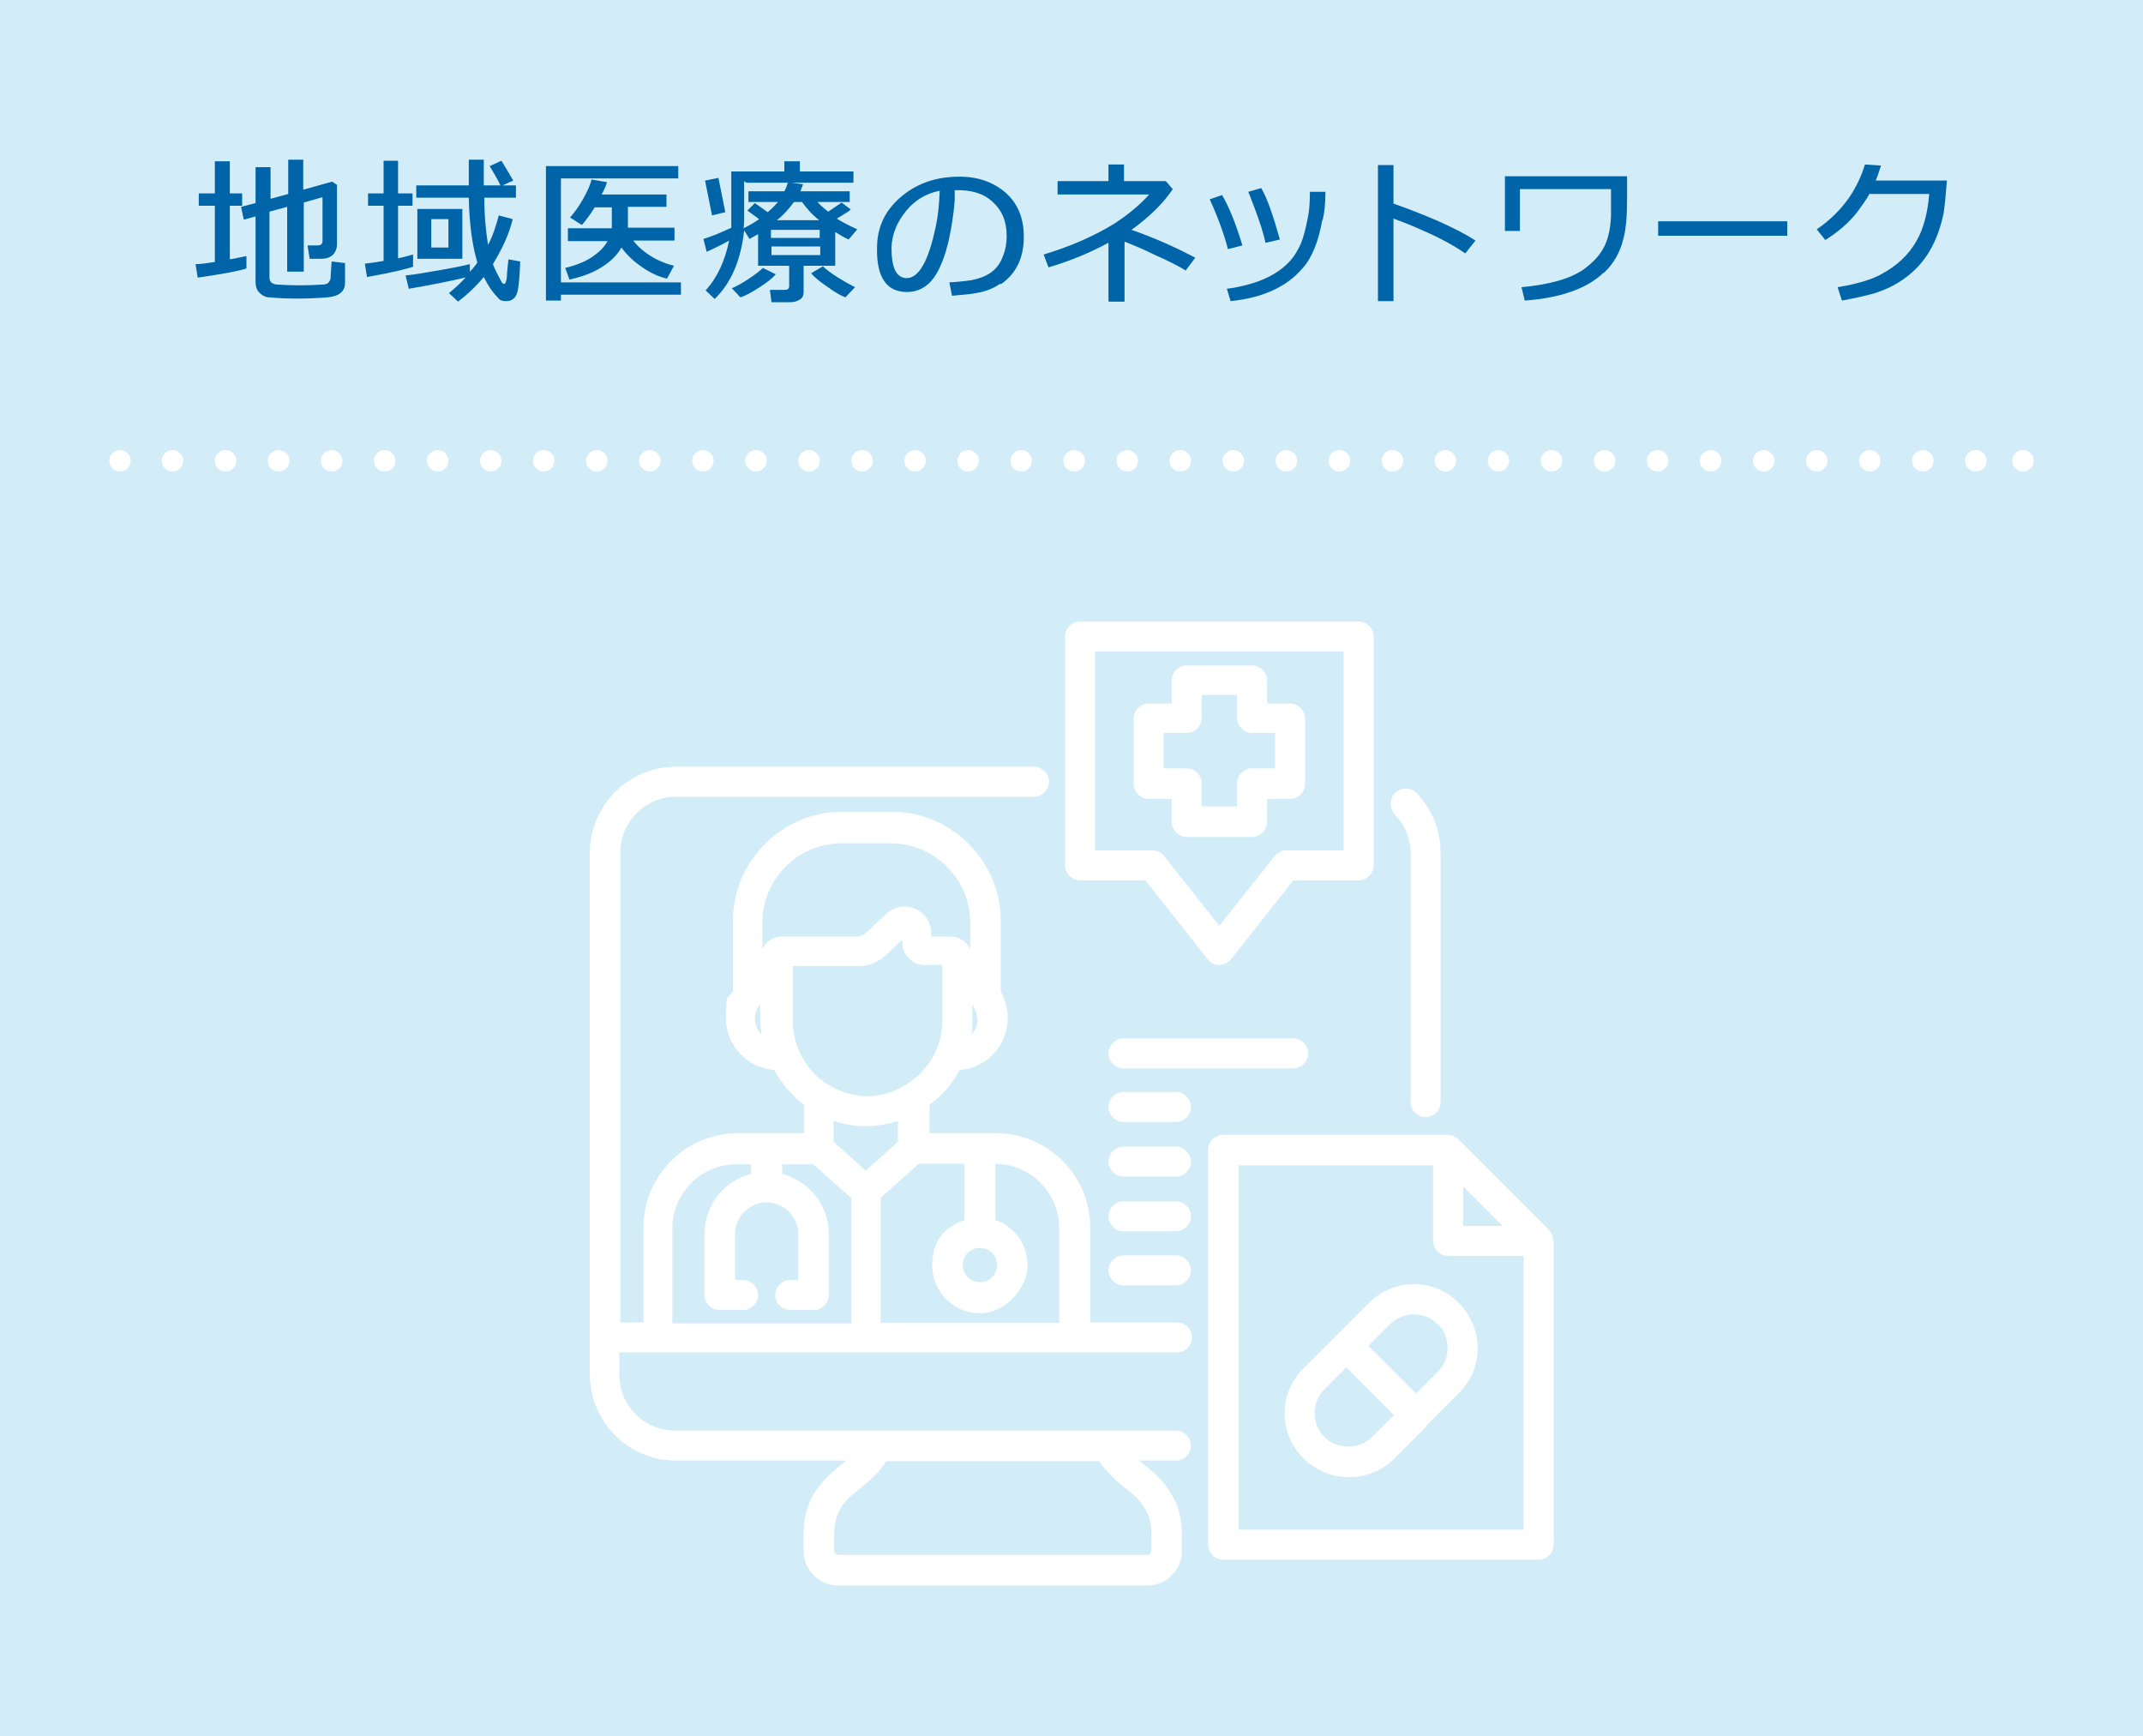 <?xml version="1.0" encoding="UTF-8"?>
<svg id="_レイヤー_1" xmlns="http://www.w3.org/2000/svg" width="400" height="324" version="1.1" viewBox="0 0 400 324">
  <!-- Generator: Adobe Illustrator 29.1.0, SVG Export Plug-In . SVG Version: 2.1.0 Build 142)  -->
  <rect width="400" height="324" style="fill: #d3edf8;"/>
  <path d="M260.4,152c-1.1-1.1-1.1-2.9,0-4s2.9-1.1,4,0c2.9,3.1,4.5,6.9,4.5,11.2v46.5c0,1.5-1.3,2.8-2.8,2.8s-2.8-1.3-2.8-2.8v-46.5c0-2.7-1.1-5.3-3-7.2h0ZM115.6,252.6v4c0,5.8,4.7,10.4,10.4,10.4h93.5c1.5,0,2.8,1.3,2.8,2.8s-1.3,2.8-2.8,2.8h-6.8c.3.3.5.4.8.7,1,.8,2.1,1.7,3.1,2.8,2.6,2.8,4,6.2,4,10v3.4c0,3.5-2.9,6.4-6.4,6.4h-57.8c-3.5,0-6.4-2.9-6.4-6.4v-3.4c0-3.9,1.3-7.2,4-10,1-1.1,2-1.9,3.1-2.8.3-.3.5-.4.8-.7h-31.7c-8.9,0-16.1-7.2-16.1-16.1v-97.3c0-8.9,7.2-16.1,16.1-16.1h66.8c1.5,0,2.8,1.3,2.8,2.8s-1.3,2.8-2.8,2.8h-66.8c-5.8,0-10.4,4.7-10.4,10.4v87.7h4.3v-17.7c0-9.7,7.9-17.6,17.6-17.6h12.4v-5.3c-2.3-1.7-4.2-4-5.6-6.5-5-.4-9-4.6-9-9.7s.4-3.5,1.3-4.9v-13.2c0-11.2,9.2-20.4,20.4-20.4h9.2c11.2,0,20.4,9.2,20.4,20.4v13.2c.8,1.4,1.3,3.1,1.3,4.9,0,5.1-4,9.4-9,9.7-1.3,2.5-3.3,4.8-5.6,6.5v5.3h12.4c9.7,0,17.6,7.9,17.6,17.6v17.7h16.2c1.5,0,2.8,1.3,2.8,2.8s-1.3,2.8-2.8,2.8h-104.3ZM185.8,217.2v10.5c3.5,1.2,6,4.5,6,8.5s-4,8.9-8.9,8.9-8.9-4-8.9-8.9,2.5-7.2,6-8.5v-10.5h-8.5l-7.1,6.3v23.4h33.3v-17.7c0-6.6-5.4-12-12-12h0ZM179.7,236.1c0,1.8,1.4,3.2,3.2,3.2s3.2-1.4,3.2-3.2-1.4-3.2-3.2-3.2-3.2,1.4-3.2,3.2ZM161.7,204.6c2.6,0,5.1-.7,7.3-2.1,0,0,.2,0,.3-.2,4-2.5,6.6-6.8,6.6-11.9v-10.3h-3.3c-2.3,0-4.2-1.9-4.2-4.2v-.5l-3.1,2.9c-1.4,1.3-3.1,2-5,2h-12.3v10.3c0,4.9,2.6,9.4,6.5,11.8,0,0,.3.2.4.2,2.1,1.3,4.6,2,7.2,2h0ZM182.4,190.2c0-.9-.3-1.7-.7-2.3,0,0,0,0,0-.2l-.2-.2v3.1c0,.8,0,1.7-.2,2.5.7-.7,1.2-1.8,1.2-2.9h0ZM142.3,172.1v5c.6-1.3,2-2.3,3.6-2.3h14.1c.5,0,.9-.2,1.3-.4l4.2-3.9c1.4-1.3,3.5-1.7,5.3-.9s3,2.5,3,4.5v.7h3.7c1.6,0,3,1,3.6,2.4v-5c0-8.2-6.7-14.8-14.8-14.8h-9.2c-8.2,0-14.8,6.7-14.8,14.8h0ZM142.1,193c0-.8-.2-1.6-.2-2.5v-3.1c-.6.7-1,1.7-1,2.7s.4,2.2,1.2,2.9ZM155.6,209.2v3.9l6,5.4,6-5.4v-3.9c-1.9.6-4,1-6,1s-4.1-.4-6-1h0ZM125.6,247h33.3v-23.4l-7.1-6.3h-5.8v1.8c5,1.3,8.7,5.8,8.7,11.2v11.4c0,1.5-1.3,2.8-2.8,2.8h-4.4c-1.5,0-2.8-1.3-2.8-2.8s1.3-2.8,2.8-2.8h1.5v-8.6c0-3.2-2.7-5.9-5.9-5.9s-5.9,2.7-5.9,5.9v8.6h1.5c1.5,0,2.8,1.3,2.8,2.8s-1.3,2.8-2.8,2.8h-4.4c-1.5,0-2.8-1.3-2.8-2.8v-11.4c0-5.4,3.7-10,8.7-11.2v-1.8h-2.7c-6.7,0-12,5.4-12,12v17.7h0ZM165.4,272.7c-1.3,2.2-3.1,3.7-4.8,5-.9.8-1.8,1.5-2.5,2.2-1.6,1.7-2.4,3.8-2.4,6.2v3.4c0,.4.4.7.7.7h57.8c.4,0,.7-.4.7-.7v-3.4c0-2.4-.8-4.4-2.4-6.2-.7-.8-1.6-1.5-2.5-2.2-1.6-1.3-3.5-2.9-4.8-5,0,0-39.8,0-39.8,0ZM198.8,161.5v-42.7c0-1.5,1.3-2.8,2.8-2.8h52c1.5,0,2.8,1.3,2.8,2.8v42.7c0,1.5-1.3,2.8-2.8,2.8h-12.2l-11.6,14.7c-.5.6-1.3,1.1-2.2,1.1s-1.7-.4-2.2-1.1l-11.6-14.7h-12.2c-1.5,0-2.8-1.3-2.8-2.8h0ZM204.4,158.7h10.7c.9,0,1.7.4,2.2,1.1l10.3,13,10.3-13c.5-.6,1.3-1.1,2.2-1.1h10.7v-37.1h-46.4v37.1h.2ZM209.7,193.8c-1.5,0-2.8,1.3-2.8,2.8s1.3,2.8,2.8,2.8h31.7c1.5,0,2.8-1.3,2.8-2.8s-1.3-2.8-2.8-2.8h-31.7ZM219.5,203.8h-9.8c-1.5,0-2.8,1.3-2.8,2.8s1.3,2.8,2.8,2.8h9.8c1.5,0,2.8-1.3,2.8-2.8s-1.3-2.8-2.8-2.8ZM219.5,214h-9.8c-1.5,0-2.8,1.3-2.8,2.8s1.3,2.8,2.8,2.8h9.8c1.5,0,2.8-1.3,2.8-2.8s-1.3-2.8-2.8-2.8ZM219.5,224.2h-9.8c-1.5,0-2.8,1.3-2.8,2.8s1.3,2.8,2.8,2.8h9.8c1.5,0,2.8-1.3,2.8-2.8s-1.3-2.8-2.8-2.8ZM219.5,234.3h-9.8c-1.5,0-2.8,1.3-2.8,2.8s1.3,2.8,2.8,2.8h9.8c1.5,0,2.8-1.3,2.8-2.8s-1.3-2.8-2.8-2.8ZM218.7,149.1h-4.3c-1.5,0-2.8-1.3-2.8-2.8v-12.2c0-1.5,1.3-2.8,2.8-2.8h4.3v-4.3c0-1.5,1.3-2.8,2.8-2.8h12.2c1.5,0,2.8,1.3,2.8,2.8v4.3h4.3c1.5,0,2.8,1.3,2.8,2.8v12.2c0,1.5-1.3,2.8-2.8,2.8h-4.3v4.3c0,1.5-1.3,2.8-2.8,2.8h-12.2c-1.5,0-2.8-1.3-2.8-2.8v-4.3ZM221.5,143.4c1.5,0,2.8,1.3,2.8,2.8v4.3h6.6v-4.3c0-1.5,1.3-2.8,2.8-2.8h4.3v-6.6h-4.3c-1.5,0-2.8-1.3-2.8-2.8v-4.3h-6.6v4.3c0,1.5-1.3,2.8-2.8,2.8h-4.3v6.6s4.3,0,4.3,0ZM290,231.6v56.7c0,1.5-1.3,2.8-2.8,2.8h-58.9c-1.5,0-2.8-1.3-2.8-2.8v-73.7c0-1.5,1.3-2.8,2.8-2.8h41.9c.7,0,1.4.3,2,.8l16.9,16.9c.5.5.8,1.3.8,2h0ZM273.1,228.8h7.4l-7.4-7.4v7.4ZM284.4,285.5v-51.1h-14.1c-1.5,0-2.8-1.3-2.8-2.8v-14.1h-36.3v68h53.2ZM272.3,243.2c4.7,4.7,4.7,12.2,0,16.8l-6,6h0c0,.2,0,0,0,.2l-6,6c-2.3,2.3-5.4,3.5-8.5,3.5s-6.1-1.2-8.5-3.5c-4.7-4.7-4.7-12.2,0-16.8l12.2-12.2c4.7-4.7,12.2-4.7,16.8,0h0ZM260.2,264.1l-8.9-8.9-4.1,4.1c-2.4,2.4-2.4,6.5,0,8.9s6.5,2.4,8.9,0l4.1-4.1ZM268.3,247.1c-1.3-1.3-2.9-1.8-4.4-1.8s-3.2.6-4.4,1.8l-4.1,4.1,8.9,8.9,4.1-4.1c2.4-2.4,2.4-6.5,0-8.9h0Z" style="fill: #fff;"/>
  <g>
    <path d="M36.9,51.8l-.4-2.5c1,0,2.1-.2,3.6-.4v-10.5h-3v-2.3h3v-6h2.8v6h2.3v2.3h-2.3v10c1.3-.2,2.4-.5,3.1-.6v2.3c-1.1.4-4.1,1-9,1.7ZM53.6,50.7v-12.1l-3.3.9v12.3c0,.7.4,1.2,1.3,1.3,2.9.2,5.8.2,8.7,0,.8,0,1.2-.4,1.4-1.1,0-.5.1-1.6.2-3.2l2.5.3v3.7c0,1.6-1.1,2.5-3.3,2.7-3.9.3-7.5.3-10.8,0-.8,0-1.4-.4-1.9-.9s-.7-1.2-.7-2v-12.2l-2.2.6-.5-2.4,2.7-.7v-6.7h2.8v5.9l3.3-.9v-6.4h2.8v5.6l5.4-1.5.9.6v11.1c0,.8-.3,1.5-.8,2-.6.5-1.3.7-2.2.7h-2.1l-.4-2.5h1.9c.6,0,.9-.3.9-.8v-8.2l-3.5,1v12.9h-2.8Z" style="fill: #0065a8;"/>
    <path d="M77.3,49.7c-1.3.5-4.3,1.2-8.8,2l-.4-2.5c1.1-.1,2.2-.3,3.5-.5v-10.3h-2.9v-2.3h2.9v-6.1h2.7v6.1h2.7v2.3h-2.7v9.8c1.1-.2,2-.5,2.8-.7v2.3ZM86.8,51.8c-2.4.6-5.9,1.3-10.5,2.1l-.6-2.5c1.4-.1,3.6-.5,6.5-1,2.9-.5,4.7-.9,5.5-1.1v1.4c.6-.6,1-1.1,1.4-1.7-.9-3-1.5-7-1.6-12.1h-9.8v-2.3h9.8v-4.8h2.8c0-.2,0,1.4,0,4.8h3.1c-.5-1.1-1.2-2.3-2-3.6l2.2-1c.5.8,1.2,2,2.2,3.7l-2,.9h2.5v2.3h-5.9c0,3.4.3,6.4.7,8.8.9-1.7,1.5-3.6,2-5.5l2.6.7c-.7,2.9-2,5.6-3.7,8.4.3.8.8,1.8,1.5,3.1.2.4.4.6.6.6s.4-.4.5-1.2c0-.5.1-1.6.3-3.4l2.2.4c-.1,2.9-.3,4.8-.5,5.6-.3,1.2-1,1.8-2.1,1.8s-1.3-.3-1.7-.8c-1-1-1.8-2.3-2.5-3.7-1.5,1.8-3.1,3.3-4.8,4.6l-1.7-1.6c1.1-.9,2.1-1.8,3.1-2.9ZM77.9,48.3v-9.3h8.4v9.3h-8.4ZM83.7,40.9h-3.2v5.3h3.2v-5.3Z" style="fill: #0065a8;"/>
    <path d="M104.7,52.7h22.4v2.3h-22.4v1.1h-2.8v-25.1h24.7v2.3h-21.9v19.4ZM106.3,52.2l-.8-2.2c2.1-.5,3.8-1.2,5.1-2.1,1.3-.9,2.2-1.8,2.8-2.9h-7.4v-2.4h8.2v-3.9h-3.2c-.9,1.5-1.8,2.6-2.4,3.3l-2.2-1.4c.8-.9,1.6-2,2.4-3.4.8-1.4,1.4-2.7,1.6-3.7l2.9.5c-.2.7-.5,1.4-1,2.3h12.1v2.3c0,0-7.2,0-7.2,0v3.9h8.7v2.4h-7.7c.6.8,1.4,1.6,2.4,2.3,1.5,1.1,3.2,1.9,5.2,2.4l-1.3,2.4c-1.4-.3-3-1-4.6-2.1-1.6-1.1-2.9-2.3-3.9-3.7-.8,1.4-2,2.6-3.6,3.6-1.7,1.1-3.6,1.8-5.8,2.3Z" style="fill: #0065a8;"/>
    <path d="M138.9,33.8v6.2c0,.9,0,1.7-.1,2.6,1-.5,1.9-1,2.9-1.7l-2.2-1.6,1.4-1.4,2.4,1.7c.7-.6,1.4-1.3,1.9-1.9h-5.5v-2h6.7c.3-.5.5-1.1.7-1.7l2.8.4c-.1.3-.3.7-.5,1.3h9.2v2h-6c.5.6,1.2,1.2,2,1.8l2.5-1.7,1.7,1.3c-.3.3-1.1.8-2.6,1.7.9.6,2.1,1.2,3.8,2l-1.6,1.9c-.9-.4-1.7-.9-2.5-1.4v6.3h-5.9v4.9c0,.6-.2,1.1-.7,1.4-.5.3-1,.5-1.7.5h-3.6l-.3-2.3h2.8c.5,0,.8-.2.8-.7v-3.8h-5.8v-5.9c-.5.3-1.1.6-1.6.9l-1-1.6c-.6,5.5-2.4,9.8-5.5,12.8l-1.7-1.6c2.2-2.4,3.6-5.5,4.4-9.3-1.6.9-3.1,1.6-4.2,2.1l-.6-2.4c1.6-.5,3.3-1.2,5.2-2.1,0-.5,0-1,0-1.5v-9h9.9v-1.9h2.9v1.9h10v2.1h-20ZM135.4,39.6l-2.5.6-1.3-6.5,2.5-.5,1.3,6.5ZM138.2,55.5l-1.6-1.7c.7-.3,1.7-.8,2.9-1.6,1.4-.9,2.4-1.7,2.9-2.2l2.4,1.2c-.6.7-1.6,1.5-3,2.4-1.4.9-2.6,1.6-3.6,1.9ZM153,42.9h-9.1v1.5h9.1v-1.5ZM144,46v1.6h9.1v-1.6h-9.1ZM144.9,41.1h8c-1.4-1.1-2.4-2.3-3.2-3.4h-1.5c-.9,1.2-1.9,2.4-3.2,3.4ZM157.8,55.5c-.8-.3-1.9-.9-3.4-2-1.5-1-2.5-1.9-3-2.5l2.2-1.3c.5.5,1.4,1.2,2.8,2.1,1.3.8,2.4,1.4,3.2,1.8l-1.8,1.9Z" style="fill: #0065a8;"/>
    <path d="M186.6,53c-1.1.8-2.6,1.4-4.4,1.7-.9.2-2.4.3-4.5.5l-.5-2.5c1.9-.1,3.3-.3,4.1-.4,1.4-.3,2.6-.7,3.6-1.4,1-.7,1.8-1.7,2.3-3.1.5-1.2.7-2.5.7-3.8,0-2.7-.9-4.8-2.7-6.4s-4.1-2.2-7-2.1c0,.3,0,1,0,1.9-.2,2.6-.6,5.1-1.1,7.4-.7,3-1.6,5.3-2.7,6.9-1.3,1.9-3.1,2.8-5.1,2.8-3.8,0-5.7-2.7-5.6-8.2,0-3.9,1.5-7,4.4-9.5,2.7-2.3,5.9-3.6,9.9-3.8,3.6-.2,6.6.6,9,2.4,2.7,2,4.1,4.9,4.1,8.8s-1.4,6.8-4.2,8.8ZM166.4,46.2c0,3.6.8,5.5,2.6,5.7,2.4.2,4.3-3,5.7-9.8.4-1.9.6-4,.7-6.5-2.5.5-4.6,1.7-6.3,3.8s-2.6,4.3-2.7,6.8Z" style="fill: #0065a8;"/>
    <path d="M206.9,56.2v-10.9c-3.3,1.8-7.1,3.4-11.2,4.6l-.9-2.4c5-1.5,9.3-3.4,13.1-5.7,2.6-1.7,4.8-3.5,6.6-5.5h-17.1v-2.5h9.5v-3.1h2.9v3.1h7.8l1.3,1.5c-1.8,2.7-4.4,5.2-7.7,7.6,4.6,1.6,8.5,3.4,11.9,5.2l-1.8,2.4c-1-.7-3-1.7-5.9-3-1.8-.9-3.7-1.7-5.5-2.4v11.2h-2.9Z" style="fill: #0065a8;"/>
    <path d="M229.2,46.5c-.7-2.7-1.8-5.8-3.4-9.3l2.3-.8c1.2,2,2.5,5.1,3.8,9.4l-2.7.7ZM246.8,41.1c-.7,4-1.9,7-3.7,9-2.9,3.4-7.4,5.5-13.4,6.1l-.7-2.3c5.1-.7,9-2.3,11.5-4.9,1-1,1.7-2.2,2.3-3.5.5-1.2.9-2.8,1.3-4.8.3-1.4.4-3.1.4-4.9h2.9c0,2.2-.2,3.9-.5,5.2ZM236.2,45.3c-.5-2.4-1.6-5.5-3.2-9.5l2.4-.7c1.1,1.8,2.2,5,3.5,9.6l-2.6.6Z" style="fill: #0065a8;"/>
    <path d="M257.2,56.1v-25.3h2.9v7.2c2.6.9,5.4,2,8.2,3.2,2.9,1.3,5.3,2.5,7.1,3.7l-1.9,2.4c-2-1.4-4.7-2.9-8.2-4.4-1.3-.6-3-1.3-5.2-2.1v15.4h-2.9Z" style="fill: #0065a8;"/>
    <path d="M299.3,50.9c-3,2.9-7.9,4.7-14.7,5.2l-.6-2.5c5.3-.5,9.2-1.6,11.7-3.4,1.2-.9,2.3-1.9,3.1-3.1,1.2-1.7,1.8-4,1.9-6.8,0-1.7,0-3.3,0-5h-17v7.8h-2.8v-10.2h22.8v4.3c0,3.1-.2,5.6-.7,7.4-.6,2.5-1.8,4.6-3.6,6.3Z" style="fill: #0065a8;"/>
    <path d="M309.5,44v-2.7h24.1v2.7h-24.1Z" style="fill: #0065a8;"/>
    <path d="M348.9,36.3c-.6,1-1.3,2-2.1,3.1-1.6,2.1-3.7,3.9-6.1,5.4l-1.6-2c2.5-1.7,4.5-3.7,6.1-6,1.2-1.8,2.2-3.8,2.9-6.1l3,.2c-.4,1.2-.7,2.2-1,2.8h13.3c-.2,2.6-.4,4.6-.6,6-1.1,5.4-3.4,9.4-7.1,12.1-1.7,1.3-3.6,2.2-5.7,2.9-1.4.4-3.5.9-6.2,1.4l-.8-2.5c3.6-.6,6.3-1.4,8.1-2.4,3-1.6,5.2-3.7,6.6-6.2,1.3-2.2,2.1-5.2,2.4-8.8h-11.3Z" style="fill: #0065a8;"/>
  </g>
  <g>
    <line x1="22.4" y1="86" x2="22.4" y2="86" style="fill: none; stroke: #fff; stroke-linecap: round; stroke-miterlimit: 10; stroke-width: 4px;"/>
    <line x1="32.2" y1="86" x2="372.7" y2="86" style="fill: none; stroke: #fff; stroke-dasharray: 0 9.9; stroke-linecap: round; stroke-miterlimit: 10; stroke-width: 4px;"/>
    <line x1="377.6" y1="86" x2="377.6" y2="86" style="fill: none; stroke: #fff; stroke-linecap: round; stroke-miterlimit: 10; stroke-width: 4px;"/>
  </g>
</svg>